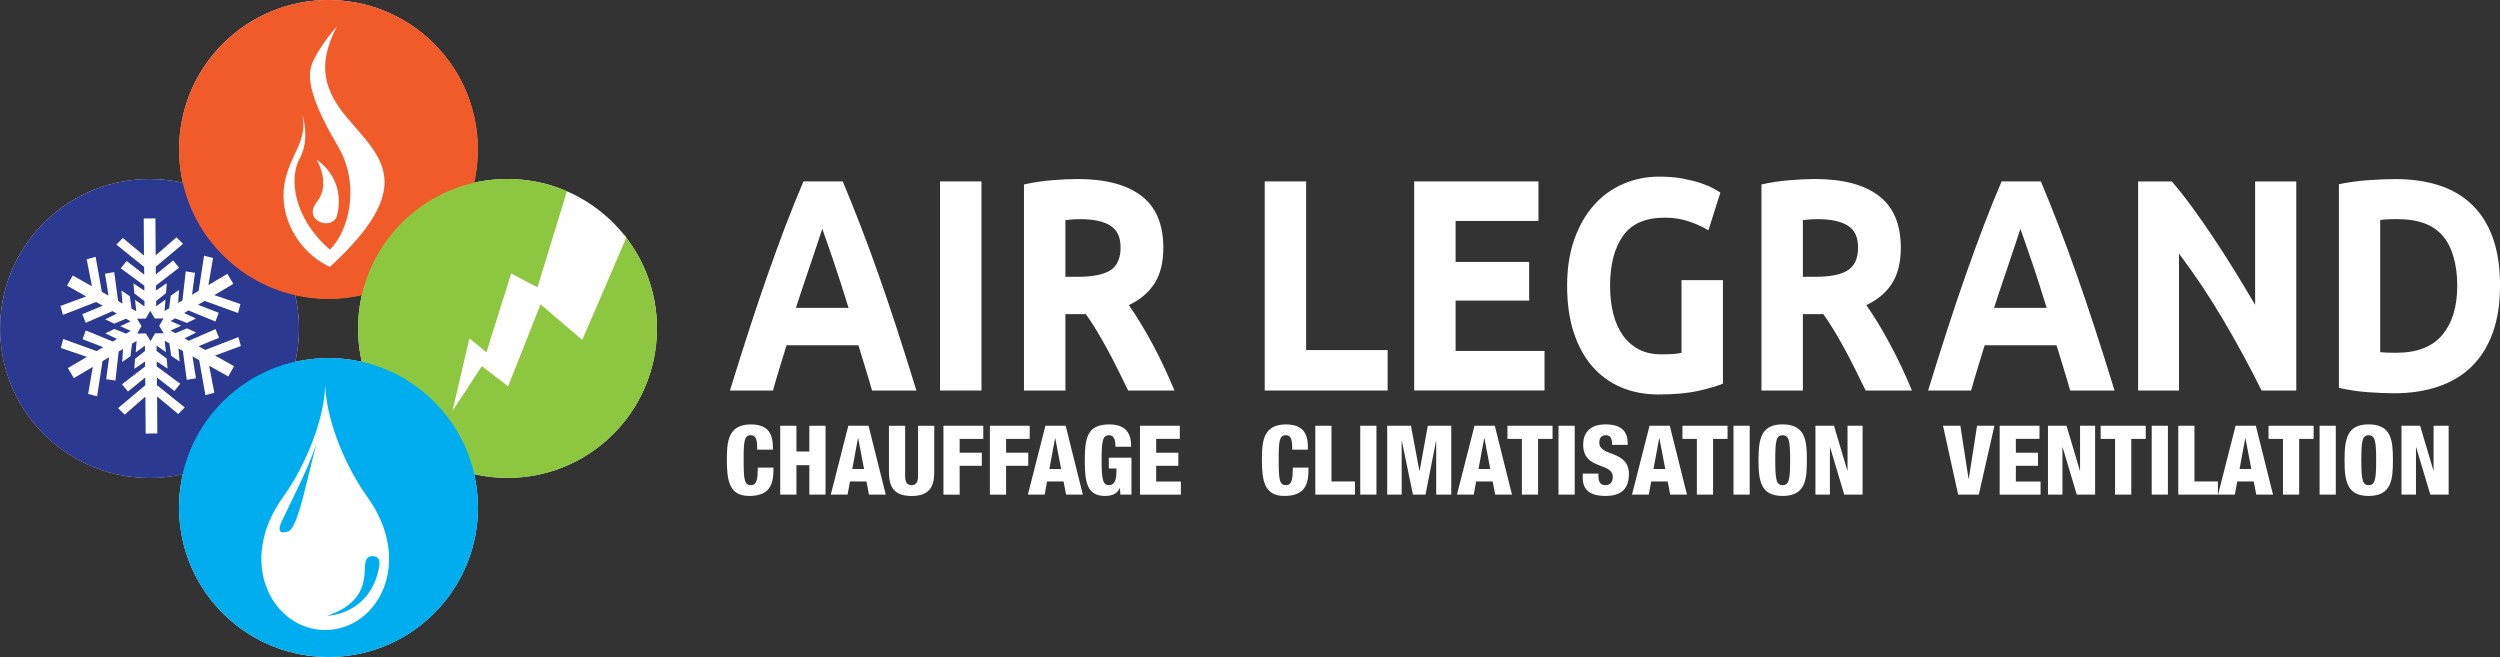 <svg xmlns="http://www.w3.org/2000/svg" viewBox="0 0 563.17 148.01"><rect x="0" y="0" width="563.17" height="148.01" fill="#333333" stroke="none"/><defs><style>      .cls-1 {        fill: #d7df23;      }      .cls-1, .cls-2, .cls-3, .cls-4, .cls-5, .cls-6, .cls-7 {        stroke-width: 0px;      }      .cls-2 {        fill: #2b3990;      }      .cls-2, .cls-4, .cls-8 {        mix-blend-mode: multiply;      }      .cls-3 {        fill: #00aeef;      }      .cls-4 {        fill: #f15a29;      }      .cls-9 {        isolation: isolate;      }      .cls-5 {        fill: #8dc63f;      }      .cls-6, .cls-7 {        fill: #fff;      }      .cls-7 {        opacity: .14;      }    </style></defs><g class="cls-9"><g id="Calque_2" data-name="Calque 2"><g id="Layer_1" data-name="Layer 1"><g><path class="cls-6" d="m196.44,87.97c-.46-1.64-.96-3.32-1.49-5.04-.53-1.73-1.06-3.44-1.58-5.15h-16.19c-.53,1.72-1.05,3.44-1.58,5.16-.53,1.73-1.02,3.4-1.47,5.03h-9.69c1.56-5.08,3.04-9.76,4.44-14.07,1.4-4.3,2.77-8.36,4.11-12.17,1.34-3.81,2.66-7.42,3.96-10.84,1.3-3.42,2.65-6.76,4.05-10.03h8.84c1.36,3.26,2.71,6.6,4.03,10.03,1.32,3.42,2.65,7.03,4,10.84,1.34,3.81,2.71,7.86,4.12,12.17,1.4,4.31,2.89,8.99,4.45,14.07h-9.99Zm-11.21-36.43c-.21.68-.51,1.62-.91,2.79-.4,1.18-.86,2.54-1.37,4.08-.51,1.54-1.08,3.24-1.72,5.1-.63,1.85-1.28,3.8-1.93,5.84h11.85c-.63-2.04-1.25-3.99-1.84-5.85-.6-1.86-1.16-3.56-1.69-5.11-.54-1.54-1-2.9-1.41-4.08-.41-1.18-.73-2.1-.98-2.77Z"></path><path class="cls-6" d="m211.76,40.87h9.33v47.1h-9.33v-47.1Z"></path><path class="cls-6" d="m242.8,40.33c6.22,0,10.98,1.26,14.29,3.77,3.31,2.51,4.97,6.42,4.97,11.72,0,3.31-.67,5.99-2,8.05-1.34,2.06-3.26,3.68-5.77,4.86.84,1.18,1.71,2.53,2.63,4.04.92,1.52,1.83,3.1,2.72,4.76.9,1.65,1.76,3.38,2.6,5.17.84,1.79,1.61,3.55,2.33,5.27h-10.43c-.76-1.54-1.53-3.11-2.31-4.69-.78-1.59-1.58-3.13-2.4-4.62-.82-1.5-1.63-2.91-2.43-4.25-.8-1.34-1.6-2.55-2.4-3.64h-4.6v17.2h-9.33v-46.42c2.03-.45,4.14-.77,6.31-.95,2.17-.18,4.12-.27,5.83-.27Zm.54,9.04c-.68,0-1.28.02-1.82.07-.54.05-1.05.09-1.52.14v12.78h2.63c3.51,0,6.02-.5,7.53-1.5,1.52-1,2.27-2.7,2.27-5.1s-.77-3.95-2.3-4.93-3.8-1.46-6.79-1.46Z"></path><path class="cls-6" d="m312.59,78.86v9.11h-27.69v-47.1h9.33v37.99h18.36Z"></path><path class="cls-6" d="m318.57,87.97v-47.1h27.99v8.9h-18.66v9.24h16.57v8.7h-16.57v11.35h20.03v8.9h-29.36Z"></path><path class="cls-6" d="m375.02,49.03c-4.35,0-7.49,1.37-9.42,4.11-1.93,2.74-2.9,6.49-2.9,11.25,0,2.31.24,4.41.72,6.29.48,1.88,1.2,3.5,2.16,4.86.96,1.36,2.15,2.41,3.59,3.16,1.44.75,3.11,1.12,5.02,1.12,1.04,0,1.92-.02,2.66-.07.74-.04,1.38-.14,1.94-.27v-16.38h9.33v23.31c-1.12.5-2.91,1.03-5.38,1.6-2.47.57-5.52.85-9.15.85-3.11,0-5.93-.54-8.46-1.63-2.53-1.09-4.7-2.67-6.49-4.76-1.8-2.08-3.18-4.64-4.16-7.68-.98-3.03-1.46-6.5-1.46-10.4s.54-7.43,1.62-10.47c1.08-3.03,2.55-5.61,4.42-7.71,1.87-2.11,4.08-3.7,6.61-4.79,2.53-1.09,5.23-1.63,8.11-1.63,1.95,0,3.72.15,5.29.44,1.58.3,2.93.64,4.07,1.02,1.14.39,2.07.78,2.81,1.19.74.41,1.27.72,1.59.95l-2.69,8.49c-1.28-.77-2.74-1.44-4.4-2-1.65-.57-3.46-.85-5.41-.85Z"></path><path class="cls-6" d="m408.93,40.33c6.22,0,10.98,1.26,14.29,3.77,3.31,2.51,4.97,6.42,4.97,11.72,0,3.31-.67,5.99-2,8.05-1.34,2.06-3.26,3.68-5.77,4.86.84,1.18,1.71,2.53,2.63,4.04.92,1.52,1.83,3.1,2.72,4.76.9,1.65,1.76,3.38,2.6,5.17.84,1.79,1.61,3.55,2.33,5.27h-10.43c-.76-1.54-1.53-3.11-2.31-4.69-.78-1.59-1.58-3.13-2.4-4.62-.82-1.5-1.63-2.91-2.43-4.25-.8-1.34-1.6-2.55-2.4-3.64h-4.6v17.2h-9.33v-46.42c2.03-.45,4.13-.77,6.31-.95,2.17-.18,4.12-.27,5.83-.27Zm.54,9.04c-.68,0-1.28.02-1.82.07-.54.05-1.05.09-1.52.14v12.78h2.63c3.51,0,6.02-.5,7.53-1.5,1.52-1,2.27-2.7,2.27-5.1s-.77-3.95-2.3-4.93c-1.54-.97-3.8-1.46-6.79-1.46Z"></path><path class="cls-6" d="m466.34,87.97c-.46-1.64-.96-3.32-1.49-5.04-.53-1.73-1.06-3.44-1.58-5.15h-16.19c-.53,1.72-1.05,3.44-1.58,5.16-.53,1.73-1.02,3.4-1.47,5.03h-9.69c1.56-5.08,3.04-9.76,4.44-14.07,1.4-4.3,2.77-8.36,4.11-12.17,1.34-3.81,2.66-7.42,3.96-10.84,1.3-3.42,2.65-6.76,4.05-10.03h8.84c1.36,3.26,2.71,6.6,4.03,10.03,1.32,3.42,2.65,7.03,4,10.84,1.34,3.81,2.71,7.86,4.12,12.17,1.4,4.31,2.89,8.99,4.45,14.07h-9.99Zm-11.21-36.43c-.21.68-.51,1.62-.91,2.79-.4,1.18-.86,2.54-1.37,4.08-.51,1.54-1.08,3.24-1.72,5.1-.63,1.85-1.28,3.8-1.93,5.84h11.85c-.63-2.04-1.25-3.99-1.84-5.85-.6-1.86-1.16-3.56-1.7-5.11-.54-1.54-1-2.9-1.41-4.08-.41-1.18-.73-2.1-.98-2.77Z"></path><path class="cls-6" d="m509.46,87.97c-2.67-5.39-5.56-10.72-8.67-15.97-3.11-5.26-6.42-10.22-9.93-14.88v30.86h-9.21v-47.1h7.59c1.32,1.5,2.77,3.33,4.37,5.5,1.59,2.17,3.22,4.5,4.87,6.97,1.65,2.47,3.3,5.03,4.93,7.68,1.63,2.65,3.17,5.2,4.6,7.65v-27.8h9.27v47.1h-7.84Z"></path><path class="cls-6" d="m563.17,64.39c0,4.08-.56,7.64-1.67,10.67-1.12,3.03-2.7,5.55-4.75,7.54-2.05,1.99-4.55,3.49-7.51,4.49-2.95,1-6.26,1.5-9.92,1.5-1.68,0-3.63-.08-5.86-.24-2.23-.16-4.43-.49-6.58-.98v-45.87c2.15-.45,4.4-.76,6.73-.92,2.33-.16,4.34-.24,6.01-.24,3.55,0,6.77.45,9.66,1.36,2.89.91,5.37,2.33,7.45,4.28,2.07,1.95,3.67,4.44,4.78,7.48,1.12,3.04,1.67,6.68,1.67,10.94Zm-26.97,14.95c.44.05.95.08,1.52.1.58.02,1.27.03,2.06.03,4.67,0,8.12-1.34,10.38-4.01,2.25-2.67,3.38-6.36,3.38-11.08s-1.08-8.68-3.23-11.21c-2.15-2.54-5.56-3.81-10.23-3.81-.64,0-1.3.01-1.98.03-.68.02-1.32.08-1.91.17v29.77Z"></path></g><g><path class="cls-6" d="m170.58,101.3c0-2.26-.26-3.26-1.48-3.26-1.45,0-1.58,1.39-1.58,5.45,0,4.61.15,5.8,1.67,5.8,1.35,0,1.5-1.54,1.52-3.95h3.52v.54c0,3.34-.93,5.84-5.45,5.84s-5.04-3.5-5.04-8.16c0-3.98.22-7.95,5.39-7.95,3.21,0,4.97,1.39,4.97,5.04v.65h-3.52Z"></path><path class="cls-6" d="m175.76,95.91h3.65v5.8h2.91v-5.8h3.65v15.51h-3.65v-6.63h-2.91v6.63h-3.65v-15.51Z"></path><path class="cls-6" d="m191.1,95.91h4.56l3.87,15.51h-3.78l-.56-2.96h-3.72l-.54,2.96h-3.78l3.95-15.51Zm2.21,2.83h-.04l-1.28,6.91h2.65l-1.32-6.91Z"></path><path class="cls-6" d="m210.46,106.3c0,3.04-.87,5.43-5.11,5.43s-5.1-2.39-5.1-5.43v-10.38h3.65v11.44c0,1.22.48,1.94,1.45,1.94s1.46-.72,1.46-1.94v-11.44h3.65v10.38Z"></path><path class="cls-6" d="m212.53,95.91h8.97v2.96h-5.32v3.11h4.99v2.95h-4.99v6.5h-3.65v-15.51Z"></path><path class="cls-6" d="m222.99,95.91h8.97v2.96h-5.32v3.11h4.99v2.95h-4.99v6.5h-3.65v-15.51Z"></path><path class="cls-6" d="m235.5,95.91h4.56l3.87,15.51h-3.78l-.56-2.96h-3.72l-.54,2.96h-3.78l3.95-15.51Zm2.21,2.83h-.04l-1.28,6.91h2.65l-1.32-6.91Z"></path><path class="cls-6" d="m251.28,100.63c0-1-.11-2.59-1.45-2.59-1.5,0-1.67,1.52-1.67,5.64s.22,5.61,1.67,5.61c1.24,0,1.67-1.13,1.67-3.26v-.5h-1.72v-2.43h5.1v8.32h-2.5l-.09-1.48h-.04c-.56,1.39-1.93,1.78-3.34,1.78-3.89,0-4.54-2.89-4.54-7.73,0-5.08.35-8.38,5.52-8.38,4.71,0,4.91,3.26,4.91,5.02h-3.52Z"></path><path class="cls-6" d="m256.8,95.91h8.97v2.96h-5.32v3.11h4.99v2.95h-4.99v3.54h5.56v2.96h-9.21v-15.51Z"></path><path class="cls-6" d="m291.11,101.3c0-2.26-.26-3.26-1.48-3.26-1.45,0-1.58,1.39-1.58,5.45,0,4.61.15,5.8,1.67,5.8,1.35,0,1.5-1.54,1.52-3.95h3.52v.54c0,3.34-.93,5.84-5.45,5.84s-5.04-3.5-5.04-8.16c0-3.98.22-7.95,5.39-7.95,3.21,0,4.97,1.39,4.97,5.04v.65h-3.52Z"></path><path class="cls-6" d="m296.29,95.91h3.65v12.55h5.28v2.96h-8.92v-15.51Z"></path><path class="cls-6" d="m306.42,95.91h3.65v15.51h-3.65v-15.51Z"></path><path class="cls-6" d="m312.5,95.91h5.34l1.91,10.19h.04l1.85-10.19h5.28v15.51h-3.39v-12.08h-.04l-2.37,12.08h-2.83l-2.5-12.08h-.04v12.08h-3.26v-15.51Z"></path><path class="cls-6" d="m332.17,95.91h4.56l3.87,15.51h-3.78l-.57-2.96h-3.72l-.54,2.96h-3.78l3.95-15.51Zm2.21,2.83h-.04l-1.28,6.91h2.65l-1.32-6.91Z"></path><path class="cls-6" d="m342.84,98.87h-3.26v-2.96h10.16v2.96h-3.26v12.55h-3.65v-12.55Z"></path><path class="cls-6" d="m351.08,95.91h3.65v15.51h-3.65v-15.51Z"></path><path class="cls-6" d="m360.07,106.68v.54c0,1.17.33,2.06,1.59,2.06s1.65-.96,1.65-1.85c0-3.34-6.67-1.48-6.67-7.27,0-2.48,1.32-4.56,5.08-4.56s4.95,1.84,4.95,4.24v.37h-3.52c0-.74-.09-1.28-.31-1.63-.22-.37-.56-.54-1.11-.54-.91,0-1.46.54-1.46,1.67,0,3.24,6.67,1.61,6.67,7.08,0,3.52-1.95,4.93-5.3,4.93-2.65,0-5.1-.8-5.1-4.04v-1h3.52Z"></path><path class="cls-6" d="m371.59,95.91h4.56l3.87,15.51h-3.78l-.56-2.96h-3.72l-.54,2.96h-3.78l3.95-15.51Zm2.21,2.83h-.04l-1.28,6.91h2.65l-1.32-6.91Z"></path><path class="cls-6" d="m382.26,98.87h-3.26v-2.96h10.16v2.96h-3.26v12.55h-3.65v-12.55Z"></path><path class="cls-6" d="m390.5,95.91h3.65v15.51h-3.65v-15.51Z"></path><path class="cls-6" d="m401.58,111.72c-4.8,0-5.45-3.13-5.45-8.06s.65-8.06,5.45-8.06c5.17,0,5.45,3.76,5.45,8.06s-.28,8.06-5.45,8.06Zm-.02-2.43c1.48,0,1.7-1.37,1.7-5.62s-.22-5.62-1.7-5.62-1.65,1.37-1.65,5.62.22,5.62,1.65,5.62Z"></path><path class="cls-6" d="m408.95,95.91h4.19l3,10.08h.05v-10.08h3.39v15.51h-4.13l-3.19-10.68h-.04v10.68h-3.26v-15.51Z"></path><path class="cls-6" d="m437.7,95.91h3.91l1.85,11.99h.04l1.87-11.99h3.91l-3.52,15.51h-4.65l-3.41-15.51Z"></path><path class="cls-6" d="m450.46,95.91h8.97v2.96h-5.32v3.11h4.99v2.95h-4.99v3.54h5.56v2.96h-9.21v-15.51Z"></path><path class="cls-6" d="m461.33,95.91h4.19l3,10.08h.05v-10.08h3.39v15.51h-4.13l-3.19-10.68h-.04v10.68h-3.26v-15.51Z"></path><path class="cls-6" d="m476.47,98.87h-3.26v-2.96h10.16v2.96h-3.26v12.55h-3.65v-12.55Z"></path><path class="cls-6" d="m484.71,95.91h3.65v15.51h-3.65v-15.51Z"></path><path class="cls-6" d="m490.69,95.91h3.65v12.55h5.28v2.96h-8.92v-15.51Z"></path><path class="cls-6" d="m503.61,95.91h4.56l3.87,15.51h-3.78l-.57-2.96h-3.71l-.54,2.96h-3.78l3.95-15.51Zm2.21,2.83h-.04l-1.28,6.91h2.65l-1.32-6.91Z"></path><path class="cls-6" d="m514.29,98.87h-3.26v-2.96h10.16v2.96h-3.26v12.55h-3.65v-12.55Z"></path><path class="cls-6" d="m522.53,95.91h3.65v15.51h-3.65v-15.51Z"></path><path class="cls-6" d="m533.6,111.72c-4.8,0-5.45-3.13-5.45-8.06s.65-8.06,5.45-8.06c5.17,0,5.45,3.76,5.45,8.06s-.28,8.06-5.45,8.06Zm-.02-2.43c1.48,0,1.69-1.37,1.69-5.62s-.22-5.62-1.69-5.62-1.65,1.37-1.65,5.62.22,5.62,1.65,5.62Z"></path><path class="cls-6" d="m540.98,95.91h4.19l3,10.08h.04v-10.08h3.39v15.51h-4.13l-3.19-10.68h-.04v10.68h-3.26v-15.51Z"></path></g><path class="cls-7" d="m66.51,81.51c-5.97,1.36-11.64,4.33-16.29,8.98-4.65,4.65-7.62,10.32-8.98,16.29,5.97-1.36,11.64-4.34,16.29-8.98,4.65-4.65,7.62-10.32,8.98-16.29Z"></path><circle class="cls-6" cx="73.98" cy="33.64" r="33.62" transform="translate(-2.12 62.16) rotate(-45)"></circle><circle class="cls-6" cx="33.68" cy="74" r="33.66" transform="translate(-5.15 2.57) rotate(-4.06)"></circle><circle class="cls-6" cx="114.33" cy="73.98" r="33.66" transform="translate(33.93 183.89) rotate(-86.72)"></circle><circle class="cls-6" cx="74" cy="114.33" r="33.66" transform="translate(-7.76 5.42) rotate(-3.98)"></circle><g><polygon class="cls-2" points="36.83 71.73 34.88 71.75 33.84 70.01 32.84 71.77 30.88 71.79 31.88 73.45 30.91 75.14 32.87 75.12 33.91 76.85 34.92 75.09 36.87 75.07 35.87 73.41 36.83 71.73"></polygon><path class="cls-2" d="m57.5,50.19c-13.15-13.15-34.48-13.15-47.63,0-13.15,13.15-13.15,34.48,0,47.63,13.15,13.15,34.48,13.15,47.63,0,13.15-13.15,13.15-34.48,0-47.63Zm-4.79,32.32l-.65,1.15-.64,1.15-4.32-2.43,1.18,6.08-2.01.56-1.4-7.89-1.51-.85.78,4.94-2.07.35-.88-6.51-.98-.55.24,2.92-1.88-1.27-.42-2.81-1.05-.59.27,2.56h.01s0,0,0,0h0s0,0,0,0l-2.11-1.47v1.2s2.27,1.72,2.27,1.72l.21,2.26-2.45-1.61v1.12s5.31,3.9,5.31,3.9l-1.31,1.65-3.96-3.06.02,1.73,6.25,5.02-1.46,1.49-4.76-3.96.05,8.34h-1.31s-1.32.03-1.32.03l-.06-8.34-4.67,4.06-1.49-1.46,6.14-5.16-.02-1.73-3.89,3.14-1.34-1.62,5.2-4.02v-1.13s-2.42,1.67-2.42,1.67l.16-2.26,2.23-1.76v-1.2s-2.09,1.51-2.09,1.51h0s0,0,0,0h0s0,0,0,0l.21-2.57-1.03.61-.36,2.82-1.85,1.31.17-2.93-.97.57-.73,6.53-2.08-.3.66-4.95-1.49.88-1.22,7.92-2.02-.52,1.05-6.1-4.27,2.53-.67-1.13-.67-1.13,4.27-2.53-5.85-2.01.52-2.02,7.54,2.73,1.48-.88-4.66-1.8.73-1.97,6.08,2.49.97-.58-2.65-1.25,2.04-.99,2.64,1.04,1.04-.61-2.35-1.05h-.01,0s0,0,0,0h.01l2.33-1.1-1.05-.59-2.62,1.1-2.06-.95,2.62-1.31-.98-.55-6.02,2.63-.78-1.95,4.62-1.9-1.5-.84-7.47,2.9-.57-2.01,5.81-2.14-4.32-2.43.65-1.15.64-1.14,4.32,2.43-1.18-6.08,2.01-.56,1.4,7.89,1.5.85-.78-4.94,2.07-.35.88,6.52.98.55-.24-2.92,1.88,1.27.41,2.81,1.05.59-.27-2.56h0s0,0,0,0h0s0,0,0,0l2.12,1.47v-1.2s-2.27-1.72-2.27-1.72l-.21-2.26,2.45,1.62v-1.12s-5.3-3.9-5.3-3.9l1.31-1.65,3.96,3.05-.02-1.73-6.25-5.02,1.46-1.49,4.76,3.96-.05-8.35h1.31s1.32-.03,1.32-.03l.06,8.34,4.67-4.06,1.49,1.46-6.14,5.16.02,1.73,3.89-3.14,1.34,1.62-5.2,4.02v1.13s2.42-1.67,2.42-1.67l-.16,2.26-2.22,1.76v1.2s2.1-1.52,2.1-1.52h0s0,0,0,0h0s0,0,0,0l-.21,2.57,1.04-.61.35-2.82,1.85-1.31-.17,2.93.96-.57.74-6.53,2.08.31-.66,4.95,1.49-.88,1.22-7.92,2.02.52-1.04,6.1,4.27-2.53.67,1.13.67,1.13-4.27,2.53,5.86,2.01-.52,2.02-7.53-2.73-1.49.88,4.66,1.8-.74,1.97-6.08-2.5-.96.58,2.65,1.25-2.04.99-2.64-1.04-1.03.61,2.36,1.05h.01s0,0,0,0h0s-.01,0-.01,0l-2.33,1.1,1.05.59,2.61-1.1,2.06.95-2.62,1.31.97.55,6.03-2.63.78,1.95-4.62,1.9,1.51.85,7.47-2.9.56,2.01-5.81,2.14,4.33,2.43Z"></path></g><path class="cls-4" d="m97.82,9.86c-13.15-13.15-34.48-13.15-47.63,0-13.15,13.15-13.15,34.48,0,47.63,13.15,13.15,34.48,13.15,47.63,0,13.15-13.15,13.15-34.48,0-47.63Zm-23.5,50.28c-7.3-3.42-11.49-11.44-10.25-18.67,1.18-6.84,5.28-9.33,4.04-15.66,0,0,1.86,5.42-.62,9.94-2.49,4.52-1.24,13.55,6.83,20.48,4.35-4.22,6.83-14.75,1.86-23.18-4.96-8.43-7.45-14.75-5.9-18.67,1.56-3.91,5.59-8.43,5.59-8.43-3.42,6.93-4.37,12.8,2.48,20.77,7.77,9.03,15.53,15.36-4.04,33.42Zm-2.98-24.18c5.04,3.59,5.57,8.88,4.58,12.61-.94,3.51-8.04,1.29-4.48-3.19,1.37-1.72,2.31-4.87-.1-9.42Z"></path><g class="cls-8"><path class="cls-5" d="m141.08,53.55l-9.91,23.03-9.4-8.01-7.31,18.45-5.92-4.53-6.62,10.1,3.83-16.37,3.83,3.14,5.57-17.76,5.92,3.13,6.64-21.64c-12.31-5.33-27.14-2.97-37.2,7.09-13.15,13.15-13.15,34.48,0,47.63,13.15,13.15,34.48,13.15,47.63,0,12.09-12.09,13.06-31.07,2.93-44.27Z"></path><path class="cls-1" d="m141.15,53.39l-1.5-1.58c.5.57.98,1.15,1.43,1.74l.07-.16Z"></path></g><g class="cls-8"><path class="cls-3" d="m73.69,138.71c3.36-.13,10.27-2.31,11.75-11.23.26-1.55-.39-2.2-1.55-2.2s-1.62.76-1.68,2.46c-.13,3.62-.51,8.26-8.52,10.98Z"></path><path class="cls-3" d="m97.82,90.51c-13.15-13.15-34.48-13.15-47.63,0-13.15,13.15-13.15,34.48,0,47.63,13.15,13.15,34.48,13.15,47.63,0,13.15-13.15,13.15-34.48,0-47.63Zm-24.56,51.41c-11.77,0-20.2-15.17-9.41-30.08,4.25-5.89,9.09-16.21,9.41-25.04.33,8.83,5.17,19.15,9.42,25.04,10.78,14.92,2.36,30.08-9.42,30.08Z"></path><path class="cls-3" d="m64.91,119.73c1.93-.65,3.75-9.43,4.65-12.92.91-3.49,2.07-8.39,2.07-8.39-1.04,4.9-5.28,12.91-8.14,18.97-1.03,2.2-.52,2.97,1.42,2.33Z"></path><path class="cls-3" d="m66.48,81.53c-5.97,1.36-11.64,4.33-16.29,8.98-4.65,4.65-7.62,10.32-8.98,16.29,5.97-1.36,11.64-4.33,16.29-8.98,4.65-4.65,7.62-10.32,8.98-16.29Z"></path></g></g></g></g></svg>
